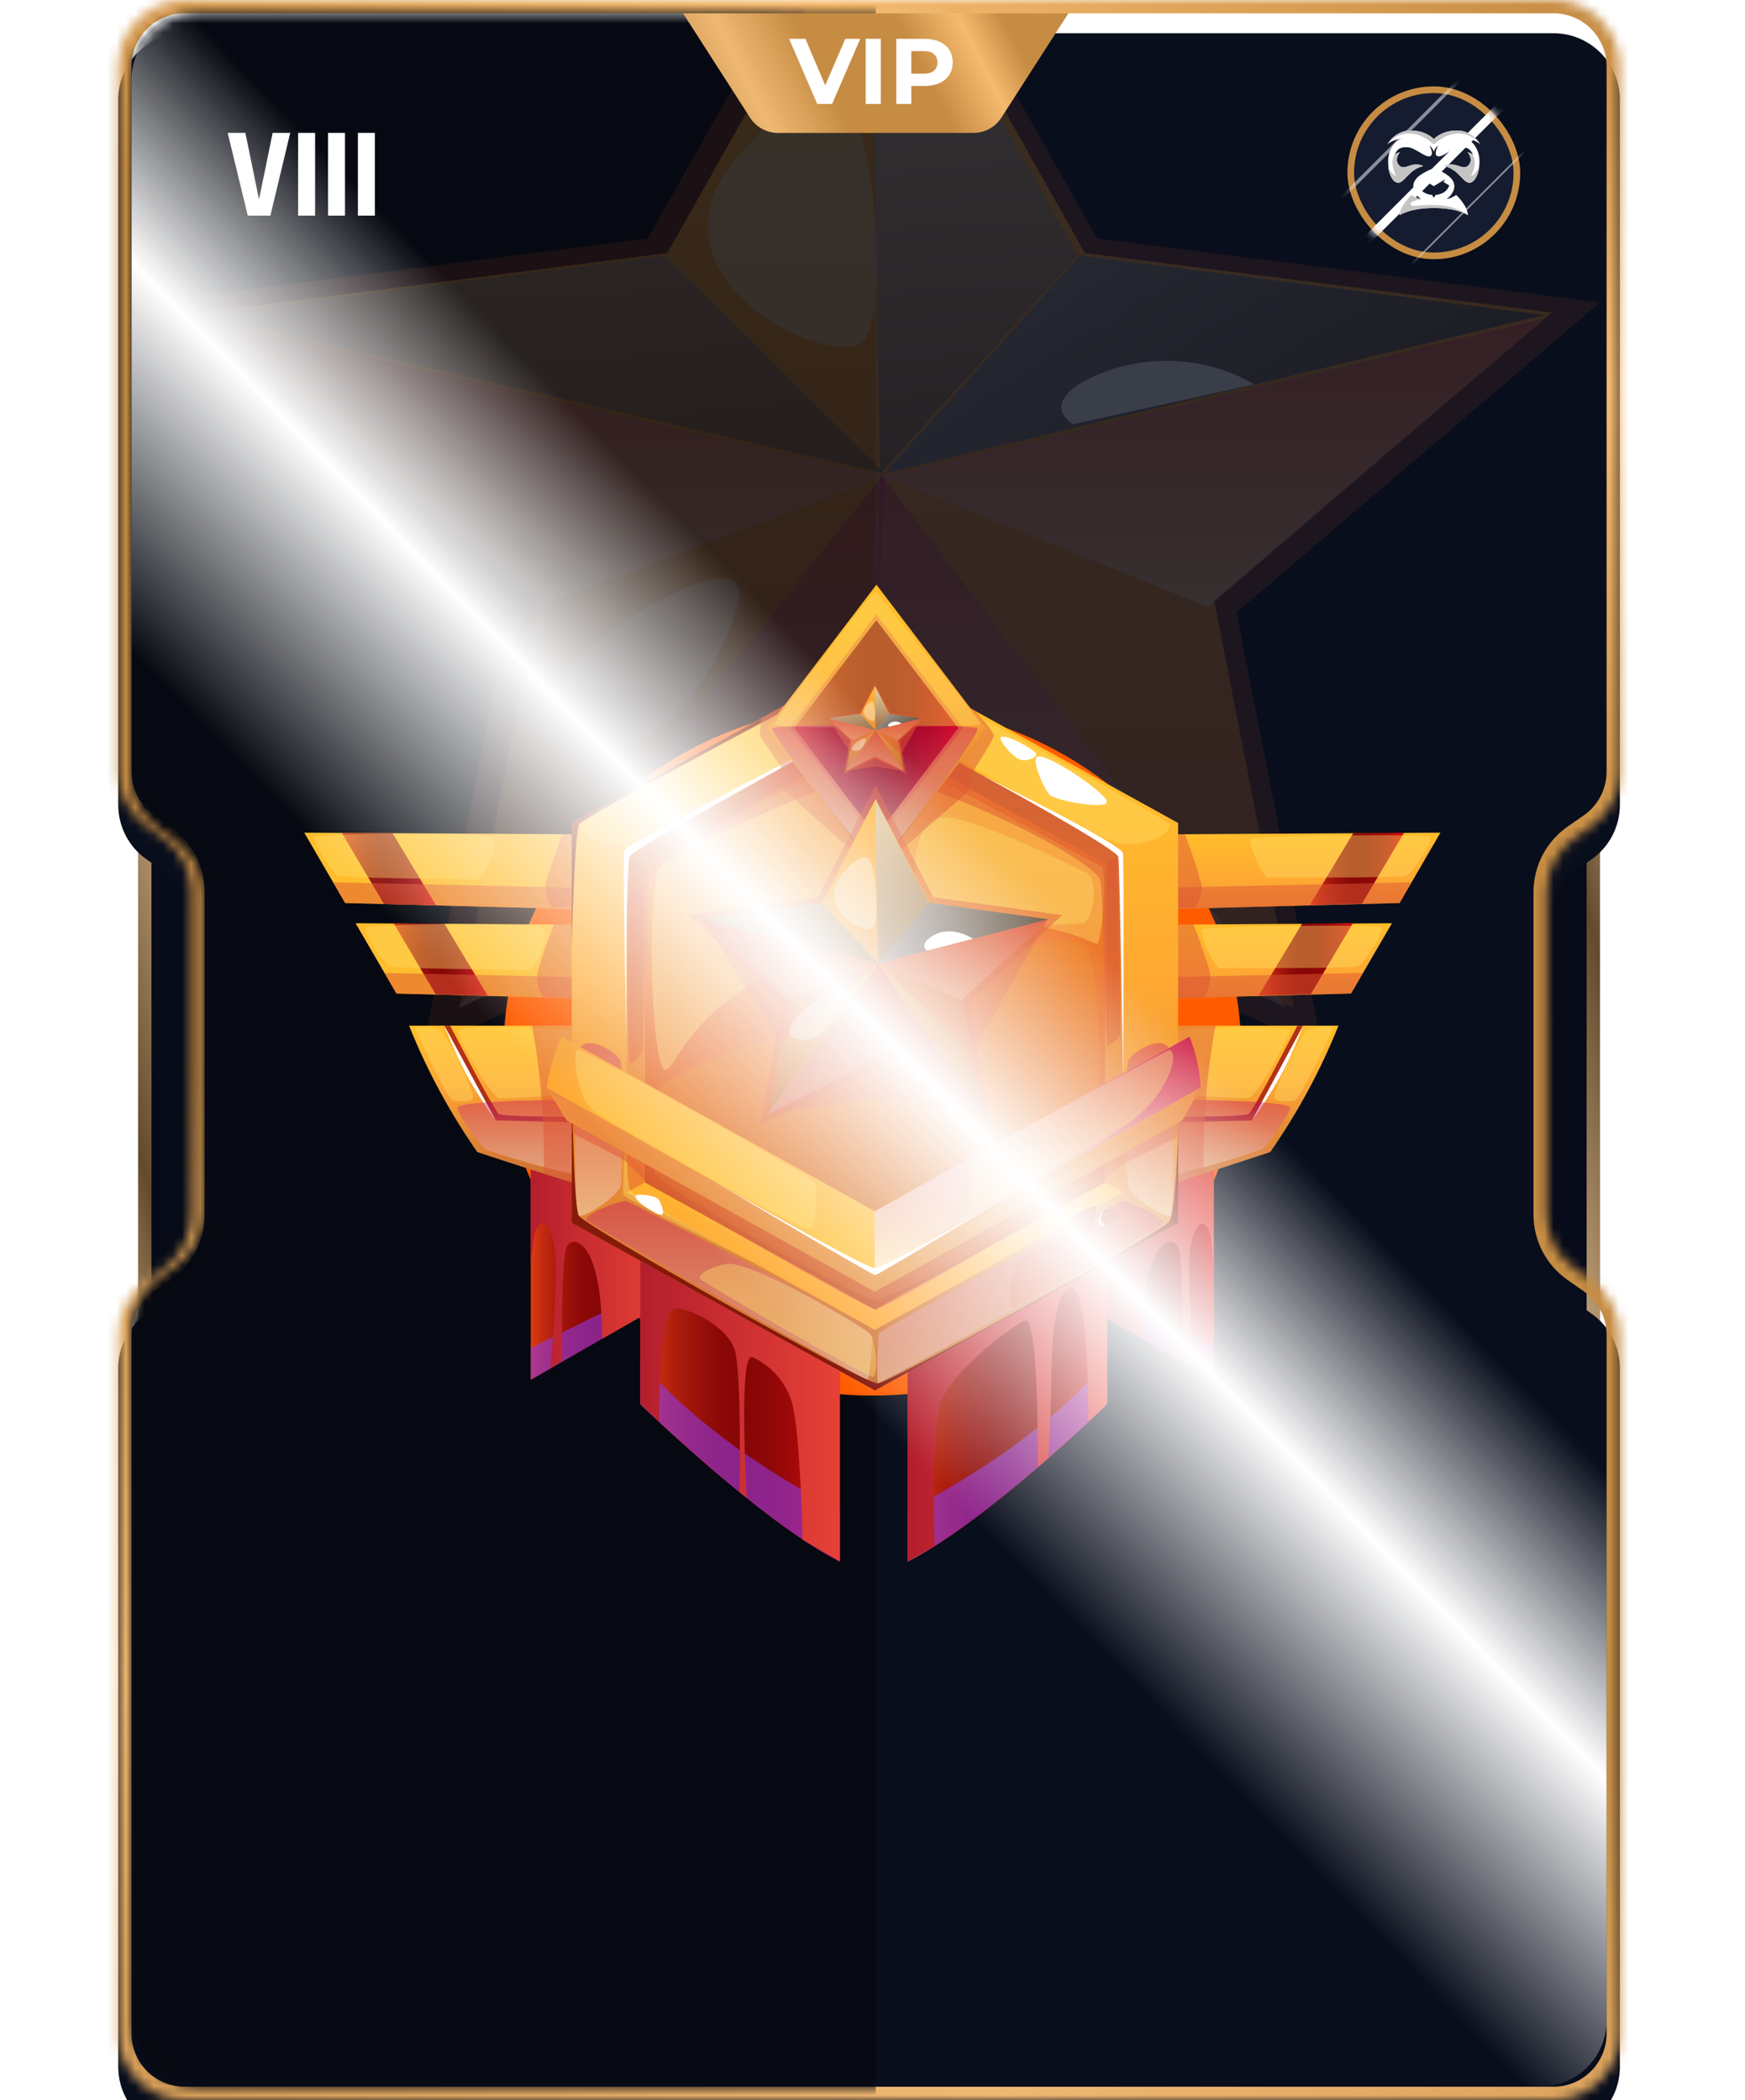 <?xml version="1.0" encoding="UTF-8"?> <svg xmlns="http://www.w3.org/2000/svg" width="187" height="225" viewBox="0 0 187 225" fill="none"><g filter="url(#filter0_b_410_298)"><path d="M18.365 220.719C16.399 220.719 14.805 219.125 14.805 217.159L14.805 8.545C14.805 6.579 16.399 4.985 18.365 4.985L41.15 4.985L41.15 220.719L18.365 220.719Z" fill="url(#paint0_linear_410_298)"></path><path d="M15.517 217.159L15.517 8.545C15.517 6.972 16.792 5.697 18.365 5.697L40.438 5.697L40.438 220.007L18.365 220.007C16.792 220.007 15.517 218.732 15.517 217.159Z" stroke="url(#paint1_linear_410_298)" stroke-width="1.424"></path></g><g filter="url(#filter1_b_410_298)"><path d="M167.893 4.986C169.859 4.986 171.453 6.58 171.453 8.546L171.453 217.16C171.453 219.126 169.859 220.72 167.893 220.72L145.108 220.72L145.108 4.986L167.893 4.986Z" fill="url(#paint2_linear_410_298)"></path><path d="M170.741 8.546L170.741 217.16C170.741 218.733 169.466 220.008 167.893 220.008L145.82 220.008L145.82 5.698L167.893 5.698C169.466 5.698 170.741 6.974 170.741 8.546Z" stroke="url(#paint3_linear_410_298)" stroke-width="1.424"></path></g><mask id="path-5-inside-1_410_298" fill="white"><path fill-rule="evenodd" clip-rule="evenodd" d="M12.672 7.12C12.672 3.188 15.86 0 19.792 0H166.471C170.403 0 173.591 3.188 173.591 7.12V82.682C173.591 85.013 172.45 87.196 170.537 88.527L168.815 89.725C166.902 91.056 165.761 93.239 165.761 95.57V113.923L165.761 130.137C165.761 132.468 166.902 134.651 168.815 135.982L170.537 137.18C172.45 138.511 173.591 140.694 173.591 143.025V217.882C173.591 221.814 170.403 225.002 166.471 225.002H19.792C15.86 225.002 12.672 221.814 12.672 217.882V143.03C12.672 140.699 13.813 138.516 15.726 137.185L17.448 135.987C19.362 134.655 20.503 132.472 20.503 130.141L20.503 111.789L20.503 95.575C20.503 93.244 19.362 91.061 17.448 89.73L15.726 88.531C13.813 87.2 12.672 85.017 12.672 82.686V7.12Z"></path></mask><g filter="url(#filter2_i_410_298)"><path fill-rule="evenodd" clip-rule="evenodd" d="M12.672 7.12C12.672 3.188 15.86 0 19.792 0H166.471C170.403 0 173.591 3.188 173.591 7.12V82.682C173.591 85.013 172.45 87.196 170.537 88.527L168.815 89.725C166.902 91.056 165.761 93.239 165.761 95.57V113.923L165.761 130.137C165.761 132.468 166.902 134.651 168.815 135.982L170.537 137.18C172.45 138.511 173.591 140.694 173.591 143.025V217.882C173.591 221.814 170.403 225.002 166.471 225.002H19.792C15.86 225.002 12.672 221.814 12.672 217.882V143.03C12.672 140.699 13.813 138.516 15.726 137.185L17.448 135.987C19.362 134.655 20.503 132.472 20.503 130.141L20.503 111.789L20.503 95.575C20.503 93.244 19.362 91.061 17.448 89.73L15.726 88.531C13.813 87.2 12.672 85.017 12.672 82.686V7.12Z" fill="#090E1C"></path></g><path d="M165.761 113.923L164.337 113.923L164.337 113.923L165.761 113.923ZM20.503 111.789L21.927 111.789L21.927 111.789L20.503 111.789ZM17.448 135.987L16.635 134.818L17.448 135.987ZM15.726 137.185L16.539 138.354L15.726 137.185ZM170.537 137.18L169.724 138.349L170.537 137.18ZM168.815 89.725L168.002 88.556L168.815 89.725ZM17.448 89.73L16.635 90.898L17.448 89.73ZM165.761 130.137L164.337 130.137L165.761 130.137ZM168.815 135.982L168.002 137.151L168.815 135.982ZM166.471 -1.424H19.792V1.424H166.471V-1.424ZM175.015 82.682V7.12H172.167V82.682H175.015ZM169.628 90.894L171.35 89.696L169.724 87.358L168.002 88.556L169.628 90.894ZM167.185 113.923V95.57H164.337V113.923H167.185ZM167.185 130.137L167.185 113.923L164.337 113.923L164.337 130.137L167.185 130.137ZM171.35 136.011L169.628 134.813L168.002 137.151L169.724 138.349L171.35 136.011ZM175.015 217.882V143.025H172.167V217.882H175.015ZM19.792 226.426H166.471V223.578H19.792V226.426ZM11.248 143.03V217.882H14.096V143.03H11.248ZM16.539 138.354L18.262 137.156L16.635 134.818L14.913 136.016L16.539 138.354ZM21.927 130.141L21.927 111.789L19.078 111.789L19.078 130.141L21.927 130.141ZM21.927 111.789L21.927 95.575L19.078 95.575L19.078 111.789L21.927 111.789ZM18.262 88.561L16.539 87.362L14.913 89.7L16.635 90.898L18.262 88.561ZM11.248 7.12V82.686H14.096V7.12H11.248ZM16.539 87.362C15.009 86.297 14.096 84.551 14.096 82.686H11.248C11.248 85.483 12.617 88.103 14.913 89.7L16.539 87.362ZM18.262 137.156C20.558 135.558 21.927 132.938 21.927 130.141L19.078 130.141C19.078 132.006 18.166 133.753 16.635 134.818L18.262 137.156ZM14.096 143.03C14.096 141.165 15.009 139.419 16.539 138.354L14.913 136.016C12.617 137.613 11.248 140.233 11.248 143.03H14.096ZM19.792 223.578C16.646 223.578 14.096 221.028 14.096 217.882H11.248C11.248 222.601 15.073 226.426 19.792 226.426V223.578ZM172.167 217.882C172.167 221.028 169.617 223.578 166.471 223.578V226.426C171.19 226.426 175.015 222.601 175.015 217.882H172.167ZM169.724 138.349C171.254 139.414 172.167 141.16 172.167 143.025H175.015C175.015 140.228 173.646 137.608 171.35 136.011L169.724 138.349ZM168.002 88.556C165.706 90.153 164.337 92.773 164.337 95.57H167.185C167.185 93.706 168.098 91.959 169.628 90.894L168.002 88.556ZM172.167 82.682C172.167 84.547 171.254 86.293 169.724 87.358L171.35 89.696C173.646 88.099 175.015 85.479 175.015 82.682H172.167ZM21.927 95.575C21.927 92.778 20.558 90.158 18.262 88.561L16.635 90.898C18.166 91.963 19.078 93.71 19.078 95.575L21.927 95.575ZM19.792 -1.424C15.073 -1.424 11.248 2.401 11.248 7.12H14.096C14.096 3.974 16.646 1.424 19.792 1.424V-1.424ZM164.337 130.137C164.337 132.934 165.706 135.554 168.002 137.151L169.628 134.813C168.098 133.748 167.185 132.002 167.185 130.137L164.337 130.137ZM166.471 1.424C169.617 1.424 172.167 3.974 172.167 7.12H175.015C175.015 2.401 171.19 -1.424 166.471 -1.424V1.424Z" fill="url(#paint4_linear_410_298)" mask="url(#path-5-inside-1_410_298)"></path><mask id="mask0_410_298" style="mask-type:alpha" maskUnits="userSpaceOnUse" x="14" y="1" width="159" height="223"><path fill-rule="evenodd" clip-rule="evenodd" d="M14.098 8.546C14.098 4.614 17.285 1.426 21.218 1.426H165.048C168.981 1.426 172.169 4.614 172.169 8.546V83.026C172.169 85.351 171.034 87.529 169.129 88.862L167.515 89.989C165.61 91.322 164.475 93.5 164.475 95.825V111.799V113.909V129.883C164.475 132.208 165.61 134.386 167.515 135.719L169.129 136.846C171.034 138.179 172.169 140.357 172.169 142.682V216.459C172.169 220.392 168.981 223.58 165.048 223.58H21.218C17.285 223.58 14.098 220.392 14.098 216.459V142.683C14.098 140.358 15.233 138.18 17.138 136.848L18.753 135.718C20.659 134.386 21.793 132.208 21.793 129.883L21.793 111.799L21.793 95.824C21.793 93.5 20.659 91.321 18.753 89.989L17.138 88.859C15.233 87.527 14.098 85.349 14.098 83.024V8.546Z" fill="#090E1C"></path></mask><g mask="url(#mask0_410_298)"><rect x="13.387" y="225.717" width="225.714" height="80.46" transform="rotate(-90 13.387 225.717)" fill="#060911"></rect><g opacity="0.2"><g style="mix-blend-mode:multiply" opacity="0.5"><path d="M93.491 90.404L45.326 112.502L54.536 65.606L15.523 32.408L69.409 25.559L93.491 -17.088L117.573 25.559L171.458 32.408L132.503 65.606L141.713 112.502L93.491 90.404Z" fill="#DE5634"></path></g><path d="M166.286 33.479L140.246 30.172L133.15 29.27L116.267 27.115L93.89 -12.566L71.513 27.115L21.551 33.479L57.72 64.342L49.193 107.982L93.89 87.39L138.644 107.982L130.117 64.342L166.286 33.479Z" fill="url(#paint5_linear_410_298)"></path><path style="mix-blend-mode:multiply" opacity="0.37" d="M21.551 34.145L94.78 51.044L57.568 65.035L21.551 34.145Z" fill="url(#paint6_linear_410_298)"></path><path style="mix-blend-mode:multiply" opacity="0.37" d="M165.43 34.145L94.785 51.044L129.482 65.035L165.43 34.145Z" fill="url(#paint7_linear_410_298)"></path><path style="mix-blend-mode:multiply" opacity="0.37" d="M93.532 87.519L94.782 50.723L49.121 107.983L93.532 87.519Z" fill="url(#paint8_linear_410_298)"></path><path style="mix-blend-mode:multiply" opacity="0.37" d="M137.861 107.983L94.324 50.723L93.062 87.519L137.861 107.983Z" fill="url(#paint9_linear_410_298)"></path><path style="mix-blend-mode:color-dodge" opacity="0.5" d="M93.062 -12.566L94.326 50.722L115.462 27.341L93.062 -12.566Z" fill="url(#paint10_linear_410_298)"></path><path style="mix-blend-mode:color-dodge" opacity="0.5" d="M165.43 33.756L94.785 50.72L115.717 27.363L165.43 33.756Z" fill="url(#paint11_linear_410_298)"></path><path style="mix-blend-mode:color-dodge" opacity="0.5" d="M165.43 33.756L94.785 50.72L115.717 27.363L165.43 33.756Z" fill="url(#paint12_linear_410_298)"></path><path style="mix-blend-mode:color-dodge" opacity="0.5" d="M71.281 27.363L94.78 50.72L21.551 33.756L71.281 27.363Z" fill="url(#paint13_linear_410_298)"></path><path d="M115.577 41.191C111.81 43.744 114.998 45.447 114.998 45.447L134.415 41.191C131.686 39.551 128.385 38.666 124.996 38.666C121.607 38.666 118.306 39.551 115.577 41.191Z" fill="white"></path><g style="mix-blend-mode:multiply" opacity="0.5"><path d="M49.121 107.981C49.121 107.981 83.057 93.952 93.891 90.094L138.719 107.981L93.891 87.639L49.121 107.981Z" fill="#DE5634"></path></g><g style="mix-blend-mode:soft-light" opacity="0.4"><path d="M76.631 20.419C71.798 31.862 90.259 39.837 92.704 36.32C95.15 32.803 93.636 13.186 90.55 10.561C87.463 7.935 78.611 15.762 76.631 20.419Z" fill="#F7FFFF"></path></g><g style="mix-blend-mode:soft-light" opacity="0.4"><path d="M62.289 80.008C71.755 81.175 77.02 71.434 79.093 64.789C82.174 53.983 45.148 78.182 62.289 80.008Z" fill="#F7FFFF"></path></g></g></g><g filter="url(#filter3_f_410_298)"><ellipse cx="93.487" cy="112.502" rx="39.518" ry="37.026" fill="#FF5C00"></ellipse></g><rect x="144.395" y="9.258" width="18.513" height="18.513" rx="9.256" fill="#151C30"></rect><rect x="144.751" y="9.614" width="17.801" height="17.801" rx="8.9" stroke="#C68C43" stroke-width="0.712"></rect><g style="mix-blend-mode:soft-light"><mask id="mask1_410_298" style="mask-type:alpha" maskUnits="userSpaceOnUse" x="144" y="9" width="19" height="19"><rect x="144.395" y="9.258" width="18.513" height="18.513" rx="9.256" fill="#101520"></rect></mask><g mask="url(#mask1_410_298)"><g filter="url(#filter4_f_410_298)"><path d="M141.82 30.385L165.146 7.059" stroke="white" stroke-width="0.37"></path></g><g filter="url(#filter5_f_410_298)"><path d="M138.508 33.694L168.462 3.74" stroke="white" stroke-width="0.926"></path></g><g filter="url(#filter6_f_410_298)"><path d="M138.508 33.694L168.462 3.74" stroke="white" stroke-width="0.926"></path></g><g opacity="0.5" filter="url(#filter7_f_410_298)"><path d="M138.121 26.846L161.447 3.52" stroke="white" stroke-width="0.37"></path></g><g opacity="0.5" filter="url(#filter8_f_410_298)"><path d="M144.395 35.191L167.721 11.865" stroke="white" stroke-width="0.185"></path></g></g></g><path d="M156.04 20.888C155.571 21.246 155.029 21.332 155.029 21.332C155.412 21.053 156.152 20.27 155.723 19.42C155.294 18.57 153.653 18.02 153.653 18.02C153.653 18.02 152.015 18.571 151.584 19.42C151.153 20.27 151.895 21.053 152.278 21.332C152.278 21.332 151.736 21.246 151.267 20.887C151.267 20.887 150.117 21.896 149.984 23.065C149.984 23.065 151.035 22.288 153.654 22.288C156.272 22.288 157.323 23.065 157.323 23.065C157.191 21.897 156.04 20.888 156.04 20.888ZM153.846 20.881L153.654 21.2L153.462 20.881C152.226 20.788 152.001 19.865 152.001 19.865L152.616 19.507L152.449 19.215L153.653 19.945L154.857 19.215L154.691 19.507L155.306 19.865C155.306 19.865 155.081 20.788 153.845 20.881H153.846Z" fill="white"></path><path d="M157.037 14.829C157.037 14.829 158.12 14.955 158.637 15.478C158.637 15.478 157.837 13.982 156.144 13.982C154.452 13.982 153.652 14.902 153.652 14.902C153.652 14.902 152.852 13.982 151.16 13.982C149.468 13.982 148.668 15.478 148.668 15.478C149.183 14.955 150.268 14.829 150.268 14.829C149.408 15.081 148.747 16.108 148.754 17.337C148.761 18.567 149.236 19.448 149.706 19.561C150.175 19.674 150.426 19.223 151.127 18.56C151.828 17.897 152.542 17.793 152.542 17.793C151.834 17.475 151.365 17.66 150.896 17.812C150.426 17.965 150.043 18.018 149.772 17.469C149.501 16.92 150.017 16.317 150.017 16.317C149.726 16.364 149.448 16.595 149.448 16.595C149.712 15.967 150.05 15.795 150.598 15.775C151.147 15.755 151.398 15.901 151.973 16.225C152.548 16.549 153.051 16.926 153.348 16.681C153.646 16.436 153.203 15.61 153.203 15.61C153.527 15.821 153.652 16.264 153.652 16.264C153.652 16.264 153.778 15.821 154.102 15.61C154.102 15.61 153.657 16.436 153.956 16.681C154.255 16.926 154.756 16.549 155.331 16.225C155.907 15.901 156.158 15.755 156.706 15.775C157.255 15.795 157.592 15.969 157.856 16.596C157.856 16.596 157.578 16.365 157.287 16.318C157.287 16.318 157.803 16.92 157.532 17.47C157.261 18.019 156.878 17.966 156.408 17.813C155.939 17.661 155.469 17.476 154.762 17.794C154.762 17.794 155.476 17.899 156.177 18.561C156.877 19.222 157.129 19.673 157.598 19.561C158.067 19.45 158.542 18.569 158.55 17.338C158.558 16.107 157.896 15.081 157.037 14.829Z" fill="white"></path><path d="M156.146 13.982C154.452 13.982 153.651 14.909 153.651 14.909C153.651 14.909 152.85 13.982 151.156 13.982C149.895 13.982 149.129 14.817 148.82 15.242C149.48 14.595 151.242 13.361 153.652 15.481C156.062 13.361 157.824 14.595 158.483 15.242C158.173 14.817 157.407 13.982 156.146 13.982Z" fill="#C4C4C4"></path><path d="M150.869 17.81C150.398 17.963 150.014 18.016 149.742 17.464C149.471 16.913 149.988 16.309 149.988 16.309C149.754 16.346 149.529 16.502 149.449 16.563C149.212 16.959 149.049 17.677 149.605 18.856C149.605 18.856 149.129 18.715 148.758 17.891C148.879 18.828 149.279 19.468 149.676 19.564C150.147 19.675 150.399 19.225 151.101 18.559C151.804 17.893 152.519 17.788 152.519 17.788C151.81 17.471 151.339 17.657 150.869 17.81Z" fill="#C4C4C4"></path><path d="M157.654 18.855C158.217 17.662 158.044 16.942 157.804 16.549C157.711 16.482 157.501 16.343 157.283 16.309C157.283 16.309 157.8 16.913 157.528 17.464C157.257 18.015 156.873 17.962 156.403 17.809C155.933 17.656 155.462 17.47 154.754 17.789C154.754 17.789 155.469 17.895 156.171 18.559C156.873 19.223 157.124 19.675 157.595 19.564C157.994 19.467 158.399 18.814 158.515 17.862C158.142 18.711 157.654 18.855 157.654 18.855Z" fill="#C4C4C4"></path><path d="M157.321 23.048C156.899 22.724 155.823 22.057 154.037 21.983C151.667 21.884 151.449 22.271 151.181 21.933C150.913 21.596 152.278 21.334 152.278 21.334C152.278 21.334 151.736 21.248 151.267 20.891C151.267 20.891 150.117 21.897 149.984 23.062C149.984 23.062 151.035 22.287 153.654 22.287C156.272 22.287 157.323 23.062 157.323 23.062C157.323 23.058 157.322 23.053 157.321 23.048Z" fill="#C4C4C4"></path><path d="M56.875 120.299V147.835L70.234 140.157L70.901 120.995L56.875 120.299Z" fill="url(#paint14_linear_410_298)"></path><g style="mix-blend-mode:multiply" opacity="0.6"><path d="M56.875 144.432L70.328 137.777L70.234 140.159L56.875 147.837V144.432Z" fill="#8E37E2"></path></g><path style="mix-blend-mode:multiply" d="M57.209 132.496C57.995 129.533 59.56 131.596 59.56 135.812C59.56 140.027 59.005 146.608 59.005 146.608L60.21 145.79C60.21 145.79 60.125 134.887 60.724 133.577C61.322 132.267 64.529 132.701 64.529 143.449L70.234 140.174L70.901 121.012L56.875 120.316V135.402L57.209 132.496Z" fill="url(#paint15_linear_410_298)"></path><path d="M130.092 120.299V147.835L116.733 140.157L116.066 120.995L130.092 120.299Z" fill="url(#paint16_linear_410_298)"></path><g style="mix-blend-mode:multiply" opacity="0.6"><path d="M130.093 144.432L116.641 137.777L116.735 140.159L130.093 147.837V144.432Z" fill="#8E37E2"></path></g><path style="mix-blend-mode:multiply" d="M129.761 132.495C128.983 129.532 127.418 131.595 127.418 135.81C127.418 140.026 127.965 146.607 127.965 146.607L126.768 145.789C126.768 145.789 126.845 134.885 126.246 133.576C125.648 132.266 122.407 132.684 122.407 143.431L116.702 140.157L116.035 120.995L130.061 120.299V135.401L129.761 132.495Z" fill="url(#paint17_linear_410_298)"></path><path d="M90.002 140.313V167.325C81.449 163.02 68.621 150.455 68.621 150.455V131.775L90.002 140.313Z" fill="url(#paint18_linear_410_298)"></path><g style="mix-blend-mode:multiply" opacity="0.6"><path d="M90.002 161.866V167.301C81.449 162.996 68.621 150.431 68.621 150.431V145.773C71.606 149.424 77.934 155.531 90.002 161.866Z" fill="#8E37E2"></path></g><path d="M97.269 140.313V167.325C105.822 163.02 118.65 150.455 118.65 150.455V131.775L97.269 140.313Z" fill="url(#paint19_linear_410_298)"></path><g style="mix-blend-mode:multiply" opacity="0.6"><path d="M97.269 161.866V167.301C105.822 162.996 118.65 150.431 118.65 150.431V145.773C115.665 149.424 109.379 155.531 97.269 161.866Z" fill="#8E37E2"></path></g><path style="mix-blend-mode:multiply" d="M70.639 152.326C70.639 152.326 70.443 139.941 72.461 140.154C74.479 140.367 77.96 142.331 78.721 144.582C79.482 146.834 79.26 159.873 79.26 159.873L80.03 160.479C80.03 160.479 79.08 144.64 80.654 145.417C81.817 145.961 82.825 146.766 83.592 147.764C84.359 148.762 84.862 149.923 85.058 151.147C85.785 154.683 86.008 164.973 86.008 164.973L90.002 167.265V140.252L68.621 131.715V150.37L70.639 152.326Z" fill="url(#paint20_linear_410_298)"></path><path style="mix-blend-mode:multiply" d="M116.632 152.326C116.632 152.326 116.794 137.813 114.776 138.026C112.758 138.238 112.672 145.589 112.672 147.848C112.672 150.107 112.347 156.222 112.347 156.222L111.21 157.212C111.21 157.212 111.372 140.702 109.798 141.48C108.225 142.257 101.323 147.365 100.588 150.901C99.852 154.437 100.135 165.635 100.135 165.635L97.269 167.272V140.26L118.65 131.723V150.377L116.632 152.326Z" fill="url(#paint21_linear_410_298)"></path><path d="M102.246 99.204L149.163 98.918L144.785 106.449L104.658 107.513L102.246 99.204Z" fill="url(#paint22_linear_410_298)"></path><path d="M144.982 98.918L139.543 98.951L134.891 106.661L140.475 106.514L144.982 98.918Z" fill="url(#paint23_linear_410_298)"></path><g style="mix-blend-mode:multiply" opacity="0.5"><path d="M104.316 105.153L146.068 104.236L144.785 106.446L104.658 107.511L104.316 105.153Z" fill="#DE5634"></path></g><g style="mix-blend-mode:soft-light" opacity="0.4"><path d="M128.85 99.579C128.499 99.948 130.124 103.877 130.791 103.754C131.458 103.631 145.013 103.869 145.621 103.468C146.228 103.066 148.494 99.768 147.998 99.375C147.502 98.982 129.183 99.227 128.85 99.579Z" fill="#FFDF66"></path></g><g style="mix-blend-mode:multiply" opacity="0.5"><path d="M127.894 99.018C127.894 99.018 129.664 103.601 129.724 104.6C129.69 105.394 129.465 106.17 129.066 106.867L104.658 107.514L102.246 99.206L127.894 99.018Z" fill="#DE5634"></path></g><path d="M85.023 99.204L38.105 98.918L42.484 106.449L82.611 107.513L85.023 99.204Z" fill="url(#paint24_linear_410_298)"></path><path d="M42.195 98.947L47.626 98.98L52.278 106.691L46.702 106.543L42.195 98.947Z" fill="url(#paint25_linear_410_298)"></path><g style="mix-blend-mode:multiply" opacity="0.5"><path d="M82.96 105.157L41.199 104.24L42.482 106.45L82.609 107.514L82.96 105.157Z" fill="#DE5634"></path></g><g style="mix-blend-mode:soft-light" opacity="0.4"><path d="M58.089 99.418C59.252 100.474 57.165 104.084 56.498 103.961C55.831 103.838 42.25 103.871 41.643 103.47C41.036 103.069 38.77 99.77 39.266 99.377C39.762 98.984 57.405 98.812 58.089 99.418Z" fill="#FFDF66"></path></g><g style="mix-blend-mode:multiply" opacity="0.5"><path d="M59.373 99.018C59.373 99.018 57.603 103.601 57.543 104.6C57.578 105.392 57.804 106.165 58.202 106.859L82.609 107.506L85.021 99.198L59.373 99.018Z" fill="#DE5634"></path></g><path d="M107.453 89.499L154.362 89.213L149.983 96.752L109.856 97.808L107.453 89.499Z" fill="url(#paint26_linear_410_298)"></path><path d="M150.463 89.225L145.023 89.257L140.371 96.968L145.956 96.821L150.463 89.225Z" fill="url(#paint27_linear_410_298)"></path><g style="mix-blend-mode:multiply" opacity="0.5"><path d="M109.516 95.456L151.267 94.531L149.985 96.749L109.858 97.805L109.516 95.456Z" fill="#DE5634"></path></g><g style="mix-blend-mode:soft-light" opacity="0.4"><path d="M134.053 89.882C133.702 90.251 135.327 94.172 135.994 94.049C136.661 93.926 150.216 94.172 150.824 93.77C151.431 93.37 153.706 90.062 153.21 89.678C152.714 89.293 134.378 89.53 134.053 89.882Z" fill="#FFDF66"></path></g><g style="mix-blend-mode:multiply" opacity="0.5"><path d="M126.969 89.381C127.698 91.204 128.31 93.068 128.799 94.963C128.761 95.757 128.536 96.532 128.141 97.231L109.856 97.804L107.453 89.496L126.969 89.381Z" fill="#DE5634"></path></g><path d="M79.523 89.499L32.605 89.213L36.984 96.752L77.111 97.808L79.523 89.499Z" fill="url(#paint28_linear_410_298)"></path><path d="M36.641 89.26L42.08 89.293L46.732 97.003L41.148 96.856L36.641 89.26Z" fill="url(#paint29_linear_410_298)"></path><g style="mix-blend-mode:multiply" opacity="0.5"><path d="M77.463 95.456L35.703 94.531L36.986 96.749L77.113 97.805L77.463 95.456Z" fill="#DE5634"></path></g><g style="mix-blend-mode:soft-light" opacity="0.4"><path d="M52.589 89.709C53.752 90.773 51.665 94.375 50.998 94.252C50.331 94.129 36.75 94.17 36.143 93.761C35.536 93.352 33.27 90.061 33.766 89.668C34.262 89.275 51.913 89.103 52.589 89.709Z" fill="#FFDF66"></path></g><g style="mix-blend-mode:multiply" opacity="0.5"><path d="M60.272 89.381C60.272 89.381 58.501 93.965 58.441 94.963C58.485 95.758 58.716 96.534 59.117 97.231L77.128 97.804L79.54 89.496L60.272 89.381Z" fill="#DE5634"></path></g><path style="mix-blend-mode:multiply" opacity="0.37" d="M82.005 80.229C80.243 81.613 62.677 90.805 62.438 91.403C62.13 92.164 64.465 95.749 65.568 95.446C66.671 95.143 87.581 83.806 87.624 83.274C87.667 82.742 87.718 79.787 87.214 79.599C86.709 79.411 82.672 79.697 82.005 80.229Z" fill="url(#paint30_linear_410_298)"></path><g style="mix-blend-mode:soft-light" opacity="0.4"><path d="M79.642 79.298C78.487 79.372 64.154 88.179 64.154 88.433C64.154 88.687 61.588 90.177 62.238 90.136C62.888 90.095 80.976 80.313 81.002 79.977C81.028 79.642 80.292 79.257 79.642 79.298Z" fill="#FFDF66"></path></g><g style="mix-blend-mode:soft-light" opacity="0.4"><path d="M61.684 91.404C61.684 91.404 71.228 86.795 76.103 83.849C80.977 80.902 82.004 80.231 82.004 80.231L61.684 91.404Z" fill="#FFDF66"></path></g><path style="mix-blend-mode:multiply" opacity="0.37" d="M105.3 80.229C107.01 81.613 124.619 90.805 124.859 91.403C125.166 92.164 122.832 95.749 121.728 95.446C120.625 95.143 99.689 83.806 99.647 83.274C99.604 82.742 99.553 79.787 100.057 79.599C100.562 79.411 104.598 79.697 105.3 80.229Z" fill="url(#paint31_linear_410_298)"></path><g style="mix-blend-mode:soft-light" opacity="0.4"><path d="M107.595 79.298C108.749 79.372 123.083 88.179 123.083 88.433C123.083 88.687 125.648 90.177 124.998 90.136C124.349 90.095 106.261 80.313 106.235 79.977C106.209 79.642 107.013 79.257 107.595 79.298Z" fill="#FFDF66"></path></g><g style="mix-blend-mode:soft-light" opacity="0.4"><path d="M125.591 91.404C125.591 91.404 116.047 86.795 111.164 83.849C106.28 80.902 105.297 80.231 105.297 80.231L125.591 91.404Z" fill="#FFDF66"></path></g><path d="M62.847 127.037C62.77 127.307 51.148 123.436 51.148 123.436C48.194 119.193 45.741 114.65 43.836 109.889H63.686L62.847 127.037Z" fill="url(#paint32_linear_410_298)"></path><path d="M47.621 109.889C47.621 109.889 52.273 119.048 53.129 120.039L63.169 120.301V119.646C63.169 119.646 53.975 119.719 53.454 119.343C52.932 118.966 48.237 109.889 48.237 109.889H47.621Z" fill="#B33114"></path><path d="M47.621 109.889L53.129 120.039C51.938 118.415 50.858 116.72 49.896 114.964C48.647 112.59 47.621 109.889 47.621 109.889Z" fill="white"></path><g style="mix-blend-mode:soft-light" opacity="0.4"><path d="M49.041 110.508C49.811 112.702 52.864 117.671 53.497 117.671C54.13 117.671 61.493 117.548 62.169 116.533C62.845 115.518 63.435 110.607 62.845 110.508C62.255 110.41 48.699 109.534 49.041 110.508Z" fill="#FFDF66"></path></g><g style="mix-blend-mode:soft-light" opacity="0.4"><path d="M44.492 110.271C45.433 112.415 48.067 117.875 48.554 117.94C49.042 118.006 50.684 118.202 50.709 117.547C50.709 116.5 47.673 110.41 46.989 110.271C46.305 110.131 44.252 109.738 44.492 110.271Z" fill="#FFDF66"></path></g><path style="mix-blend-mode:multiply" opacity="0.37" d="M49.033 118.651C48.948 119.33 51.599 122.826 52.026 123.104C52.454 123.382 61.383 126.141 61.973 125.748C62.563 125.355 62.828 118.152 62.375 117.939C61.921 117.726 49.136 117.906 49.033 118.651Z" fill="url(#paint33_linear_410_298)"></path><g style="mix-blend-mode:multiply" opacity="0.5"><path d="M57.016 109.885C57.972 115.121 58.39 120.434 58.264 125.748L62.84 127.033L63.695 109.844L57.016 109.885Z" fill="#DE5634"></path></g><path d="M124.424 127.037C124.501 127.307 136.123 123.436 136.123 123.436C139.078 119.193 141.53 114.65 143.436 109.889H123.586L124.424 127.037Z" fill="url(#paint34_linear_410_298)"></path><path d="M139.64 109.889C139.64 109.889 135.005 119.048 134.158 120.039L124.109 120.301V119.646C124.109 119.646 133.294 119.719 133.816 119.343C134.338 118.966 139.033 109.889 139.033 109.889H139.64Z" fill="#B33114"></path><path d="M139.646 109.889L134.164 120.039C135.355 118.415 136.434 116.72 137.397 114.964C138.654 112.59 139.646 109.889 139.646 109.889Z" fill="white"></path><g style="mix-blend-mode:soft-light" opacity="0.4"><path d="M138.225 110.508C137.456 112.702 134.411 117.671 133.77 117.671C133.128 117.671 125.773 117.548 125.098 116.533C124.422 115.518 123.832 110.607 124.422 110.508C125.012 110.41 138.567 109.534 138.225 110.508Z" fill="#FFDF66"></path></g><g style="mix-blend-mode:soft-light" opacity="0.4"><path d="M142.785 110.271C141.835 112.415 139.21 117.875 138.714 117.94C138.218 118.006 136.584 118.202 136.559 117.547C136.559 116.5 139.595 110.41 140.287 110.271C140.98 110.131 143.015 109.738 142.785 110.271Z" fill="#FFDF66"></path></g><path style="mix-blend-mode:multiply" opacity="0.37" d="M138.234 118.651C138.319 119.33 135.668 122.826 135.241 123.104C134.813 123.382 125.885 126.141 125.303 125.748C124.721 125.355 124.448 118.152 124.893 117.939C125.337 117.726 138.131 117.906 138.234 118.651Z" fill="url(#paint35_linear_410_298)"></path><g style="mix-blend-mode:multiply" opacity="0.5"><path d="M130.258 109.885C129.299 115.121 128.878 120.434 129.001 125.748L124.426 127.033L123.57 109.844L130.258 109.885Z" fill="#DE5634"></path></g><path d="M93.759 70.227L61.27 88.177V131.02L93.759 148.971L126.249 131.02V88.177L93.759 70.227Z" fill="url(#paint36_linear_410_298)"></path><path d="M67.148 127.772V91.428L93.763 76.719L120.377 91.428V127.772L93.763 142.481L67.148 127.772Z" fill="url(#paint37_linear_410_298)"></path><path d="M69.106 126.692V92.509L93.761 78.889L118.417 92.509V126.692L93.761 140.313L69.106 126.692Z" fill="url(#paint38_linear_410_298)"></path><g style="mix-blend-mode:soft-light" opacity="0.4"><path d="M62.083 88.296C61.681 89.45 65.102 90.866 67.565 90.359C70.028 89.851 92.862 77.016 93.418 75.862C93.586 74.261 93.586 72.649 93.418 71.049C92.615 71.049 62.28 87.739 62.083 88.296Z" fill="#FFDF66"></path></g><g style="mix-blend-mode:soft-light" opacity="0.4"><path d="M125.284 88.296C125.686 89.45 122.231 90.866 119.802 90.359C117.373 89.851 94.719 76.893 93.949 75.862C93.547 75.33 93.419 71.049 93.949 71.049C94.753 71.049 125.087 87.739 125.284 88.296Z" fill="#FFDF66"></path></g><path style="mix-blend-mode:multiply" opacity="0.37" d="M62.05 112.665C61.827 113.942 61.297 130.157 62.05 130.28C62.802 130.403 66.326 128.094 66.522 127.006C66.719 125.917 66.779 114.826 66.522 113.761C66.266 112.697 62.409 110.528 62.05 112.665Z" fill="url(#paint39_linear_410_298)"></path><path style="mix-blend-mode:multiply" opacity="0.37" d="M125.347 112.665C125.569 113.942 126.099 130.157 125.347 130.28C124.594 130.403 121.071 128.094 120.874 127.006C120.677 125.917 120.617 114.826 120.874 113.761C121.13 112.697 124.97 110.528 125.347 112.665Z" fill="url(#paint40_linear_410_298)"></path><path style="mix-blend-mode:multiply" opacity="0.37" d="M62.863 130.719C63.256 131.275 92.522 147.835 92.958 147.835C93.18 147.835 93.48 143.742 93.48 143.259C93.48 141.982 67.601 128.828 67.148 128.705C66.481 128.525 62.47 130.162 62.863 130.719Z" fill="url(#paint41_linear_410_298)"></path><path style="mix-blend-mode:multiply" opacity="0.37" d="M124.714 131.154C124.32 131.711 94.507 148.213 94.071 148.213C93.959 146.434 93.996 144.649 94.182 142.876C95.132 141.975 119.839 128.805 120.258 128.682C120.908 128.527 125.107 130.598 124.714 131.154Z" fill="url(#paint42_linear_410_298)"></path><g style="mix-blend-mode:multiply" opacity="0.37"><path d="M70.236 125.781C68.526 116.31 69.466 115.713 81.739 111.71C94.011 107.707 114.776 97.394 116.597 101.888C118.419 106.381 117.795 125.421 117.384 126.444C116.974 127.467 95.533 139.271 93.763 139.295C91.993 139.32 70.433 126.845 70.236 125.781Z" fill="#ED8A1D"></path></g><g style="mix-blend-mode:soft-light" opacity="0.4"><path d="M117.889 92.748C117.453 92.65 95.174 80.323 93.943 80.413C92.711 80.503 77.223 87.452 70.852 92.691C69.141 94.099 69.774 115.005 71.339 114.62C72.904 114.235 74.059 105.796 91.3 101.048C108.276 96.366 115.665 100.418 117.504 101.138C118.026 101.343 118.872 92.945 117.889 92.748Z" fill="#FFDF66"></path></g><g style="mix-blend-mode:multiply" opacity="0.5"><path d="M67.148 127.775V91.431L93.763 76.697L120.377 91.431V127.775L118.419 126.694C118.419 126.694 118.539 95.098 117.829 94.108C115.263 90.572 95.593 81.977 92.377 82.935C89.162 83.892 71.561 91.046 69.603 94.051C68.944 95.057 69.107 126.694 69.107 126.694L67.148 127.775Z" fill="#DE5634"></path></g><g style="mix-blend-mode:soft-light" opacity="0.4"><path d="M98.738 96.388C105.365 99.286 115.354 99.335 116.27 98.778C117.185 98.222 117.792 94.153 116.355 93.474C114.918 92.795 103.527 86.983 100.534 87.605C97.54 88.227 97.6 95.881 98.738 96.388Z" fill="#FFDF66"></path></g><path opacity="0.8" d="M61.274 101.233C61.274 101.135 61.556 89.151 62.087 88.292C62.617 87.433 93.063 71.274 93.952 71.045C94.841 70.816 106.242 77.119 106.242 77.119L93.764 70.227L61.266 88.177L61.274 101.233Z" fill="#700000"></path><path d="M105.395 83.123C105.395 83.123 119.668 90.924 119.839 91.8C120.01 92.676 120.352 116.16 120.352 116.16C120.352 116.16 120.489 92.422 120.352 91.431C120.215 90.441 105.395 83.123 105.395 83.123Z" fill="white"></path><path d="M67.146 111.344C67.146 111.344 66.667 91.698 66.915 91.06C67.163 90.421 93.76 76.719 93.76 76.719C93.76 76.719 68.104 90.781 67.539 91.674C66.975 92.566 67.146 111.344 67.146 111.344Z" fill="white"></path><path opacity="0.8" d="M61.27 131.022L93.768 148.973L126.266 131.022V121.265C126.266 121.265 125.992 129.778 125.334 130.842C124.675 131.906 95.547 148.105 94.067 148.212C92.588 148.318 62.826 131.415 62.048 130.277C61.27 129.14 61.27 109.191 61.27 109.191V131.022Z" fill="#700000"></path><g style="mix-blend-mode:soft-light" opacity="0.4"><path d="M67.147 118.471C67.147 118.471 67.053 126.853 67.541 127.548C68.028 128.244 80.651 135.235 80.651 135.235C80.651 135.235 66.976 128.465 66.814 128.023C66.651 127.581 67.147 118.471 67.147 118.471Z" fill="#FFDF66"></path></g><g style="mix-blend-mode:soft-light" opacity="0.4"><path d="M78.139 135.4C77.181 135.4 74.496 136.44 75.078 137.038C75.659 137.635 91.652 146.86 93.482 147.515C94.072 147.728 94.021 144.085 93.217 142.907C92.875 142.407 81.115 135.392 78.139 135.4Z" fill="#FFDF66"></path></g><path d="M107.314 78.952C106.792 79.083 108.545 81.203 109.384 81.408C110.222 81.612 111.359 81.031 110.966 80.638C110.572 80.245 108.126 78.739 107.314 78.952Z" fill="white"></path><path d="M111.211 81.049C110.415 81.254 111.886 84.602 112.519 85.191C113.152 85.781 118.737 86.828 118.608 85.871C118.48 84.913 112.331 80.763 111.211 81.049Z" fill="white"></path><g style="mix-blend-mode:multiply" opacity="0.5"><path d="M108.72 135.507C108.019 138.429 108.13 140.157 108.524 140.173C108.917 140.189 123.122 131.987 123.516 131.644C123.909 131.3 121.232 128.934 120.095 129.098C118.957 129.262 109.011 134.394 108.72 135.507Z" fill="#DE5634"></path></g><g style="mix-blend-mode:multiply" opacity="0.5"><path d="M68.877 92.265C68.535 91.283 67.483 91.283 67.38 92.388C67.277 93.493 67.124 113.85 67.543 113.875C67.962 113.899 68.842 112.909 68.877 112.442C68.911 111.976 69.039 92.732 68.877 92.265Z" fill="#DE5634"></path></g><g style="mix-blend-mode:multiply" opacity="0.5"><path d="M118.65 92.386C118.598 92.779 118.393 112.032 118.65 112.032C118.906 112.032 120.087 111.131 120.087 110.657C120.087 110.182 119.796 92.018 119.667 91.92C119.539 91.822 118.701 92.075 118.65 92.386Z" fill="#DE5634"></path></g><g style="mix-blend-mode:multiply" opacity="0.5"><path d="M93.762 78.57C93.762 78.947 82.311 85.201 82.046 85.201C81.781 85.201 81.875 83.514 82.243 83.285C82.61 83.056 93.677 76.671 93.762 76.884C93.805 77.445 93.805 78.009 93.762 78.57Z" fill="#DE5634"></path></g><path d="M117.392 129.229C116.665 129.229 114.193 130.579 114.381 131.25C114.569 131.922 116.092 132.65 116.477 132.257C116.861 131.864 117.871 129.245 117.392 129.229Z" fill="#B33114"></path><path d="M118.331 129.706C118.083 129.927 117.536 130.713 118.058 131.097C118.579 131.482 120.11 130.467 119.888 130.172C119.665 129.878 118.656 129.419 118.331 129.706Z" fill="#B33114"></path><g style="mix-blend-mode:multiply" opacity="0.5"><path d="M114.708 130.599C114.101 131.417 116.598 131.909 116.923 131.246C117.248 130.583 117.778 129.183 117.359 129.248C116.396 129.539 115.498 129.997 114.708 130.599Z" fill="#DE5634"></path></g><path d="M114.388 131.057C114.556 131.515 114.89 131.901 115.328 132.145C115.918 132.473 116.414 132.399 116.56 132.145C116.416 132.309 116.218 132.421 115.999 132.462C115.78 132.504 115.552 132.473 115.354 132.375C114.165 131.859 114.388 131.057 114.388 131.057Z" fill="#DAE1EF"></path><g style="mix-blend-mode:multiply" opacity="0.5"><path d="M118.617 129.717C118.052 130.306 118.488 131.141 118.805 131.092C119.121 131.043 120.062 130.453 119.891 130.167C119.72 129.88 118.736 129.594 118.617 129.717Z" fill="#DE5634"></path></g><path d="M118.33 129.705C118.33 129.705 117.817 130.384 118.022 130.777C118.227 131.17 118.527 131.17 118.527 131.17C118.527 131.17 117.851 131.547 117.731 131.105C117.517 130.352 118.33 129.705 118.33 129.705Z" fill="#DAE1EF"></path><path d="M90.416 78.358C88.706 77.916 87.252 79.004 86.483 79.839C85.713 80.674 86.14 81.165 87.107 81.002C88.073 80.838 91.152 78.546 90.416 78.358Z" fill="#B33114"></path><g style="mix-blend-mode:multiply" opacity="0.5"><path d="M90.417 78.355C89.865 78.249 89.294 78.264 88.748 78.397C88.202 78.53 87.694 78.779 87.261 79.124C86.791 79.517 87.715 80.655 88.356 80.409C88.998 80.164 90.956 78.535 90.417 78.355Z" fill="#DE5634"></path></g><g style="mix-blend-mode:soft-light" opacity="0.4"><path d="M86.931 79.404C86.931 79.404 84.947 80.665 85.17 81.254C85.392 81.844 87.735 80.755 87.735 80.755C87.735 80.755 86.512 81.131 86.23 80.616C85.948 80.1 86.931 79.404 86.931 79.404Z" fill="#FFDF66"></path></g><path d="M68.281 128.026C67.358 128.247 70.112 130.056 70.77 130.154C71.428 130.253 70.77 128.656 70.462 128.378C69.78 128.08 69.028 127.958 68.281 128.026Z" fill="white"></path><path d="M93.735 129.777L60.193 111.049C59.405 112.8 58.867 114.645 58.594 116.533L60.826 120.069L93.777 138.388L126.678 120.069L128.662 116.533C128.601 114.652 128.196 112.796 127.464 111.049L93.735 129.777Z" fill="url(#paint43_linear_410_298)"></path><path d="M60.783 120.067L58.594 116.531L93.735 136.234L128.67 116.531L126.686 120.067L93.735 138.387L60.783 120.067Z" fill="url(#paint44_linear_410_298)"></path><g style="mix-blend-mode:multiply" opacity="0.5"><path d="M58.594 116.531L60.826 120.067L61.322 120.362V121.418C61.322 121.418 63.203 122.335 66.898 124.291C67.018 124.357 69.216 126.575 69.216 126.575C69.216 126.575 92.956 140.31 93.812 140.31C94.915 140.31 118.468 126.272 118.468 126.272C118.468 126.272 120.306 124.799 120.486 124.692L126.301 121.778V120.313L126.738 120.067L128.722 116.531L93.735 136.234L58.594 116.531Z" fill="#DE5634"></path></g><path style="mix-blend-mode:multiply" opacity="0.69" d="M93.738 129.777V136.244L128.674 116.541C128.582 114.664 128.178 112.812 127.477 111.057L93.738 129.777Z" fill="url(#paint45_linear_410_298)"></path><g style="mix-blend-mode:soft-light" opacity="0.4"><path d="M61.924 112.465C61.283 112.465 61.804 117.908 63.754 119.152C66.816 121.142 85.519 131.668 86.743 131.684C87.598 131.684 87.546 127.076 87.29 126.716C86.811 126.036 62.882 112.465 61.924 112.465Z" fill="#FFDF66"></path></g><g style="mix-blend-mode:soft-light" opacity="0.4"><path d="M104.112 124.186C103.71 124.588 103.762 129.663 104.454 129.515C110.092 126.896 115.523 123.886 120.703 120.511C125.672 117.008 126.374 112.399 125.253 112.506C125.228 112.473 104.942 123.36 104.112 124.186Z" fill="#FFDF66"></path></g><path d="M76.648 126.648C76.648 126.648 92.709 135.874 93.753 135.874C94.796 135.874 107.599 128.425 107.599 128.425C107.599 128.425 94.146 136.61 93.778 136.61C93.411 136.61 76.648 126.648 76.648 126.648Z" fill="white"></path><g style="mix-blend-mode:multiply" opacity="0.5"><path d="M81.644 76.922C81.521 77.527 81.45 78.14 81.43 78.756C81.507 79.042 83.756 82.251 83.756 82.251V84.412L93.847 93.457L103.828 84.756L104.273 82.636C104.273 82.636 106.505 79.255 106.505 78.797C106.505 78.338 104.444 76.112 104.444 76.112L93.762 70.227L81.644 76.922Z" fill="#DE5634"></path></g><path d="M105.609 78.004L105.558 77.93L93.969 62.705L93.91 62.656L93.85 62.738L82.27 77.93L82.219 78.004L82.27 78.07L93.85 93.295V93.458L93.91 93.376L93.978 93.458V93.295L105.558 78.07L105.609 78.004Z" fill="url(#paint46_linear_410_298)"></path><g style="mix-blend-mode:multiply" opacity="0.5"><path d="M84.637 78.005L93.907 65.809L103.186 78.005L93.907 90.193L84.637 78.005Z" fill="#DE5634"></path></g><path d="M85.125 78.007L93.908 66.449L102.7 78.007L93.908 89.557L85.125 78.007Z" fill="url(#paint47_linear_410_298)"></path><g style="mix-blend-mode:soft-light" opacity="0.4"><path d="M93.77 63.473C92.726 64.398 82.84 77.241 83.062 77.593C83.285 77.945 87.125 77.953 94.539 77.871C101.954 77.789 105.016 77.798 105.084 77.593C105.153 77.388 93.958 63.268 93.77 63.473Z" fill="#FFDF66"></path></g><path style="mix-blend-mode:multiply" opacity="0.37" d="M82.724 78.046C82.587 78.594 93.397 92.698 94.081 92.477C94.765 92.256 105.43 78.373 104.712 78.005C103.993 77.636 82.852 77.53 82.724 78.046Z" fill="url(#paint48_linear_410_298)"></path><g style="mix-blend-mode:multiply" opacity="0.5"><path d="M93.831 114.335L81.473 120.548L83.833 107.377L73.836 98.054L87.656 96.13L93.831 84.147L100.014 96.13L113.826 98.054L103.828 107.377L106.189 120.548L93.831 114.335Z" fill="#DE5634"></path></g><path d="M112.381 98.502L105.718 97.577L103.897 97.315L99.57 96.718L93.831 85.602L88.101 96.718L75.281 98.502L84.56 107.154L82.371 119.375L93.831 113.604L105.299 119.375L103.11 107.154L112.381 98.502Z" fill="url(#paint49_linear_410_298)"></path><path style="mix-blend-mode:multiply" opacity="0.37" d="M75.219 98.498L94.102 103.221L84.489 107.15L75.219 98.498Z" fill="url(#paint50_linear_410_298)"></path><path style="mix-blend-mode:multiply" opacity="0.37" d="M112.318 98.498L94.102 103.221L103.039 107.15L112.318 98.498Z" fill="url(#paint51_linear_410_298)"></path><path style="mix-blend-mode:multiply" opacity="0.37" d="M93.769 113.606L94.103 103.227L82.301 119.377L93.769 113.606Z" fill="url(#paint52_linear_410_298)"></path><path style="mix-blend-mode:multiply" opacity="0.37" d="M105.229 119.377L94.103 103.227L93.769 113.606L105.229 119.377Z" fill="url(#paint53_linear_410_298)"></path><path style="mix-blend-mode:color-dodge" opacity="0.5" d="M93.769 85.602L94.103 103.225L99.499 96.718L93.769 85.602Z" fill="url(#paint54_linear_410_298)"></path><path style="mix-blend-mode:color-dodge" opacity="0.5" d="M112.318 98.497L94.102 103.22L99.498 96.713L112.318 98.497Z" fill="url(#paint55_linear_410_298)"></path><path style="mix-blend-mode:color-dodge" opacity="0.5" d="M112.318 98.497L94.102 103.22L99.498 96.713L112.318 98.497Z" fill="url(#paint56_linear_410_298)"></path><path style="mix-blend-mode:color-dodge" opacity="0.5" d="M88.03 96.713L94.102 103.22L75.219 98.497L88.03 96.713Z" fill="url(#paint57_linear_410_298)"></path><path d="M99.504 100.58C98.554 101.399 99.367 101.857 99.367 101.857L104.276 100.588C104.276 100.588 101.701 98.804 99.504 100.58Z" fill="white"></path><g style="mix-blend-mode:multiply" opacity="0.5"><path d="M82.371 119.374C82.371 119.374 91.069 115.453 93.831 114.357L105.3 119.374L93.831 113.604L82.371 119.374Z" fill="#DE5634"></path></g><g style="mix-blend-mode:multiply" opacity="0.5"><path d="M75.219 98.498L94.102 103.221L83.728 111.759L75.219 98.498Z" fill="#DE5634"></path></g><g style="mix-blend-mode:multiply" opacity="0.5"><path d="M112.318 98.498L94.102 103.221L104.133 112.896L112.318 98.498Z" fill="#DE5634"></path></g><g style="mix-blend-mode:multiply" opacity="0.5"><path d="M82.371 119.377L94.105 103.227L105.3 119.377L93.831 117.641L82.371 119.377Z" fill="#DE5634"></path></g><g style="mix-blend-mode:soft-light" opacity="0.4"><path d="M89.561 94.793C88.347 98.067 92.982 100.294 93.615 99.295C94.248 98.296 93.846 92.747 93.059 91.993C92.272 91.24 90.066 93.467 89.561 94.793Z" fill="#F7FFFF"></path></g><g style="mix-blend-mode:soft-light" opacity="0.4"><path d="M85.766 111.379C88.238 111.699 89.615 109.006 90.137 107.156C90.975 104.176 81.277 110.798 85.766 111.379Z" fill="#F7FFFF"></path></g><g style="mix-blend-mode:multiply" opacity="0.5"><path d="M93.766 81.252L90.413 82.939L91.055 79.361L88.344 76.832L92.09 76.316L93.766 73.059L95.442 76.316L99.188 76.832L96.477 79.361L97.118 82.939L93.766 81.252Z" fill="#DE5634"></path></g><path d="M98.764 76.961L96.968 76.716L96.472 76.642L95.309 76.478L93.761 73.482L92.213 76.478L88.758 76.961L91.255 79.294L90.665 82.593L93.761 81.038L96.857 82.593L96.258 79.294L98.764 76.961Z" fill="url(#paint58_linear_410_298)"></path><path style="mix-blend-mode:multiply" opacity="0.37" d="M88.742 76.965L93.831 78.242L91.239 79.298L88.742 76.965Z" fill="url(#paint59_linear_410_298)"></path><path style="mix-blend-mode:multiply" opacity="0.37" d="M98.746 76.965L93.828 78.242L96.24 79.298L98.746 76.965Z" fill="url(#paint60_linear_410_298)"></path><path style="mix-blend-mode:multiply" opacity="0.37" d="M93.748 81.038L93.834 78.238L90.652 82.593L93.748 81.038Z" fill="url(#paint61_linear_410_298)"></path><path style="mix-blend-mode:multiply" opacity="0.37" d="M96.833 82.593L93.832 78.238L93.746 81.038L96.833 82.593Z" fill="url(#paint62_linear_410_298)"></path><path style="mix-blend-mode:color-dodge" opacity="0.5" d="M93.746 73.482L93.832 78.238L95.294 76.478L93.746 73.482Z" fill="url(#paint63_linear_410_298)"></path><path style="mix-blend-mode:color-dodge" opacity="0.5" d="M98.746 76.963L93.828 78.24L95.291 76.481L98.746 76.963Z" fill="url(#paint64_linear_410_298)"></path><path style="mix-blend-mode:color-dodge" opacity="0.5" d="M98.746 76.963L93.828 78.24L95.291 76.481L98.746 76.963Z" fill="url(#paint65_linear_410_298)"></path><path style="mix-blend-mode:color-dodge" opacity="0.5" d="M92.197 76.481L93.831 78.24L88.742 76.963L92.197 76.481Z" fill="url(#paint66_linear_410_298)"></path><path d="M95.29 77.531C95.033 77.735 95.29 77.874 95.29 77.874L96.615 77.531C96.426 77.389 96.193 77.312 95.953 77.312C95.712 77.312 95.479 77.389 95.29 77.531Z" fill="white"></path><g style="mix-blend-mode:multiply" opacity="0.5"><path d="M90.668 82.596C90.668 82.596 93.02 81.54 93.764 81.246L96.851 82.596L93.764 81.041L90.668 82.596Z" fill="#DE5634"></path></g><g style="mix-blend-mode:multiply" opacity="0.5"><path d="M88.742 76.965L93.831 78.242L91.043 80.542L88.742 76.965Z" fill="#DE5634"></path></g><g style="mix-blend-mode:multiply" opacity="0.5"><path d="M98.746 76.965L93.828 78.242L96.539 80.853L98.746 76.965Z" fill="#DE5634"></path></g><g style="mix-blend-mode:multiply" opacity="0.5"><path d="M90.668 82.593L93.832 78.238L96.86 82.593L93.764 82.126L90.668 82.593Z" fill="#DE5634"></path></g><g style="mix-blend-mode:soft-light" opacity="0.4"><path d="M92.608 75.966C92.283 76.842 93.532 77.448 93.703 77.178C93.845 76.522 93.795 75.843 93.558 75.213C93.327 75.008 92.745 75.614 92.608 75.966Z" fill="#F7FFFF"></path></g><g style="mix-blend-mode:soft-light" opacity="0.4"><path d="M91.616 80.436C92.275 80.526 92.651 79.797 92.788 79.298C92.993 78.496 90.376 80.28 91.616 80.436Z" fill="#F7FFFF"></path></g><path d="M73.195 1.426L80.377 12.606C81.032 13.626 82.161 14.242 83.373 14.242H104.316C105.528 14.242 106.656 13.626 107.311 12.606L114.493 1.426H73.195Z" fill="url(#paint67_linear_410_298)"></path><path d="M90.585 4.157H92.19L89.17 11.135H87.575L84.564 4.157H86.309L88.432 9.141L90.585 4.157ZM92.773 11.135V4.157H94.388V11.135H92.773ZM99.064 4.157C100.928 4.157 102.095 5.124 102.095 6.689C102.095 8.244 100.928 9.211 99.064 9.211H97.659V11.135H96.044V4.157H99.064ZM98.975 7.895C99.962 7.895 100.46 7.446 100.46 6.689C100.46 5.921 99.962 5.473 98.975 5.473H97.659V7.895H98.975Z" fill="white"></path><path d="M24.399 14.236H26.296L27.757 21.375L29.218 14.236H31.102L28.974 23.105H26.552L24.399 14.236ZM31.947 23.105V14.236H33.767V23.105H31.947ZM35.151 23.105V14.236H36.971V23.105H35.151ZM38.355 23.105V14.236H40.175V23.105H38.355Z" fill="white"></path><g style="mix-blend-mode:overlay"><g style="mix-blend-mode:color-dodge"><path fill-rule="evenodd" clip-rule="evenodd" d="M14.098 8.548C14.098 4.616 17.285 1.428 21.218 1.428H165.048C168.981 1.428 172.169 4.616 172.169 8.548V85.848C172.169 88.022 171.105 90.058 169.32 91.299V91.299C167.536 92.54 166.472 94.577 166.472 96.751V113.215V115.354V131.818C166.472 133.992 167.536 136.028 169.32 137.27V137.27C171.105 138.511 172.169 140.547 172.169 142.721V216.461C172.169 220.394 168.981 223.582 165.048 223.582H21.218C17.285 223.582 14.098 220.394 14.098 216.461V143.963C14.098 141.632 15.238 139.449 17.152 138.118L18.158 137.418C20.072 136.086 21.212 133.903 21.212 131.572L21.212 113.22L21.212 97.006C21.212 94.675 20.072 92.492 18.158 91.16L17.152 90.46C15.238 89.129 14.098 86.946 14.098 84.615V8.548Z" fill="url(#paint68_linear_410_298)"></path></g></g><defs><filter id="filter0_b_410_298" x="-3.708" y="-13.528" width="63.369" height="252.76" filterUnits="userSpaceOnUse" color-interpolation-filters="sRGB"><feFlood flood-opacity="0" result="BackgroundImageFix"></feFlood><feGaussianBlur in="BackgroundImageFix" stdDeviation="9.256"></feGaussianBlur><feComposite in2="SourceAlpha" operator="in" result="effect1_backgroundBlur_410_298"></feComposite><feBlend mode="normal" in="SourceGraphic" in2="effect1_backgroundBlur_410_298" result="shape"></feBlend></filter><filter id="filter1_b_410_298" x="126.597" y="-13.527" width="63.369" height="252.76" filterUnits="userSpaceOnUse" color-interpolation-filters="sRGB"><feFlood flood-opacity="0" result="BackgroundImageFix"></feFlood><feGaussianBlur in="BackgroundImageFix" stdDeviation="9.256"></feGaussianBlur><feComposite in2="SourceAlpha" operator="in" result="effect1_backgroundBlur_410_298"></feComposite><feBlend mode="normal" in="SourceGraphic" in2="effect1_backgroundBlur_410_298" result="shape"></feBlend></filter><filter id="filter2_i_410_298" x="12.672" y="0" width="160.918" height="227.85" filterUnits="userSpaceOnUse" color-interpolation-filters="sRGB"><feFlood flood-opacity="0" result="BackgroundImageFix"></feFlood><feBlend mode="normal" in="SourceGraphic" in2="BackgroundImageFix" result="shape"></feBlend><feColorMatrix in="SourceAlpha" type="matrix" values="0 0 0 0 0 0 0 0 0 0 0 0 0 0 0 0 0 0 127 0" result="hardAlpha"></feColorMatrix><feOffset dy="3.56"></feOffset><feGaussianBlur stdDeviation="1.424"></feGaussianBlur><feComposite in2="hardAlpha" operator="arithmetic" k2="-1" k3="1"></feComposite><feColorMatrix type="matrix" values="0 0 0 0 0 0 0 0 0 0 0 0 0 0 0 0 0 0 0.25 0"></feColorMatrix><feBlend mode="normal" in2="shape" result="effect1_innerShadow_410_298"></feBlend></filter><filter id="filter3_f_410_298" x="0.566" y="22.074" width="185.84" height="180.856" filterUnits="userSpaceOnUse" color-interpolation-filters="sRGB"><feFlood flood-opacity="0" result="BackgroundImageFix"></feFlood><feBlend mode="normal" in="SourceGraphic" in2="BackgroundImageFix" result="shape"></feBlend><feGaussianBlur stdDeviation="26.701" result="effect1_foregroundBlur_410_298"></feGaussianBlur></filter><filter id="filter4_f_410_298" x="140.132" y="5.373" width="26.7" height="26.698" filterUnits="userSpaceOnUse" color-interpolation-filters="sRGB"><feFlood flood-opacity="0" result="BackgroundImageFix"></feFlood><feBlend mode="normal" in="SourceGraphic" in2="BackgroundImageFix" result="shape"></feBlend><feGaussianBlur stdDeviation="0.778" result="effect1_foregroundBlur_410_298"></feGaussianBlur></filter><filter id="filter5_f_410_298" x="136.625" y="1.857" width="33.719" height="33.719" filterUnits="userSpaceOnUse" color-interpolation-filters="sRGB"><feFlood flood-opacity="0" result="BackgroundImageFix"></feFlood><feBlend mode="normal" in="SourceGraphic" in2="BackgroundImageFix" result="shape"></feBlend><feGaussianBlur stdDeviation="0.778" result="effect1_foregroundBlur_410_298"></feGaussianBlur></filter><filter id="filter6_f_410_298" x="136.625" y="1.857" width="33.719" height="33.719" filterUnits="userSpaceOnUse" color-interpolation-filters="sRGB"><feFlood flood-opacity="0" result="BackgroundImageFix"></feFlood><feBlend mode="normal" in="SourceGraphic" in2="BackgroundImageFix" result="shape"></feBlend><feGaussianBlur stdDeviation="0.778" result="effect1_foregroundBlur_410_298"></feGaussianBlur></filter><filter id="filter7_f_410_298" x="136.433" y="1.834" width="26.7" height="26.698" filterUnits="userSpaceOnUse" color-interpolation-filters="sRGB"><feFlood flood-opacity="0" result="BackgroundImageFix"></feFlood><feBlend mode="normal" in="SourceGraphic" in2="BackgroundImageFix" result="shape"></feBlend><feGaussianBlur stdDeviation="0.778" result="effect1_foregroundBlur_410_298"></feGaussianBlur></filter><filter id="filter8_f_410_298" x="142.773" y="10.244" width="26.567" height="26.569" filterUnits="userSpaceOnUse" color-interpolation-filters="sRGB"><feFlood flood-opacity="0" result="BackgroundImageFix"></feFlood><feBlend mode="normal" in="SourceGraphic" in2="BackgroundImageFix" result="shape"></feBlend><feGaussianBlur stdDeviation="0.778" result="effect1_foregroundBlur_410_298"></feGaussianBlur></filter><linearGradient id="paint0_linear_410_298" x1="9.82" y1="211.161" x2="96.326" y2="0.642" gradientUnits="userSpaceOnUse"><stop stop-color="#060913"></stop><stop offset="0.137" stop-color="#070A16"></stop><stop offset="0.197" stop-color="#0D142E"></stop><stop offset="0.309" stop-color="#070B17"></stop><stop offset="0.491" stop-color="#080C1A"></stop><stop offset="0.661" stop-color="#0B1125"></stop><stop offset="1" stop-color="#101010"></stop></linearGradient><linearGradient id="paint1_linear_410_298" x1="31.538" y1="230.264" x2="78.602" y2="217.115" gradientUnits="userSpaceOnUse"><stop stop-color="#EECCA2"></stop><stop offset="0.26" stop-color="#624A2C"></stop><stop offset="0.688" stop-color="#FFDAAB"></stop><stop offset="1" stop-color="#C68C43"></stop></linearGradient><linearGradient id="paint2_linear_410_298" x1="176.437" y1="14.544" x2="89.931" y2="225.063" gradientUnits="userSpaceOnUse"><stop stop-color="#060913"></stop><stop offset="0.137" stop-color="#070A16"></stop><stop offset="0.197" stop-color="#0D142E"></stop><stop offset="0.309" stop-color="#070B17"></stop><stop offset="0.491" stop-color="#080C1A"></stop><stop offset="0.661" stop-color="#0B1125"></stop><stop offset="1" stop-color="#101010"></stop></linearGradient><linearGradient id="paint3_linear_410_298" x1="154.72" y1="-4.559" x2="107.656" y2="8.59" gradientUnits="userSpaceOnUse"><stop stop-color="#EECCA2"></stop><stop offset="0.26" stop-color="#624A2C"></stop><stop offset="0.688" stop-color="#FFDAAB"></stop><stop offset="1" stop-color="#C68C43"></stop></linearGradient><linearGradient id="paint4_linear_410_298" x1="131.937" y1="-18.157" x2="1.635" y2="248.855" gradientUnits="userSpaceOnUse"><stop stop-color="#C68C43"></stop><stop offset="0.12" stop-color="#F5BA6E"></stop><stop offset="0.286" stop-color="#C68C43"></stop><stop offset="0.562" stop-color="#C68C43"></stop><stop offset="0.771" stop-color="#EEB873"></stop><stop offset="1" stop-color="#C68C43"></stop></linearGradient><linearGradient id="paint5_linear_410_298" x1="93.89" y1="110.237" x2="93.89" y2="-33.009" gradientUnits="userSpaceOnUse"><stop stop-color="#CA6B34"></stop><stop offset="0.67" stop-color="#FFA933"></stop><stop offset="1" stop-color="#FFBD2B"></stop></linearGradient><linearGradient id="paint6_linear_410_298" x1="58.194" y1="34.145" x2="58.194" y2="65.035" gradientUnits="userSpaceOnUse"><stop stop-color="#C10065"></stop><stop offset="1" stop-color="white"></stop></linearGradient><linearGradient id="paint7_linear_410_298" x1="130.107" y1="34.145" x2="130.107" y2="65.035" gradientUnits="userSpaceOnUse"><stop stop-color="#C10065"></stop><stop offset="1" stop-color="white"></stop></linearGradient><linearGradient id="paint8_linear_410_298" x1="71.951" y1="50.723" x2="71.951" y2="107.983" gradientUnits="userSpaceOnUse"><stop stop-color="#C10065"></stop><stop offset="1" stop-color="white"></stop></linearGradient><linearGradient id="paint9_linear_410_298" x1="115.491" y1="50.723" x2="115.491" y2="107.983" gradientUnits="userSpaceOnUse"><stop stop-color="#C10065"></stop><stop offset="1" stop-color="white"></stop></linearGradient><linearGradient id="paint10_linear_410_298" x1="99.668" y1="-3.043" x2="107.425" y2="78" gradientUnits="userSpaceOnUse"><stop stop-color="#BFD7FF"></stop><stop offset="1"></stop></linearGradient><linearGradient id="paint11_linear_410_298" x1="94.785" y1="39.041" x2="165.43" y2="39.041" gradientUnits="userSpaceOnUse"><stop stop-color="#BFD7FF"></stop><stop offset="1"></stop></linearGradient><linearGradient id="paint12_linear_410_298" x1="124.249" y1="-5.305" x2="132.064" y2="75.641" gradientUnits="userSpaceOnUse"><stop stop-color="#BFD7FF"></stop><stop offset="1"></stop></linearGradient><linearGradient id="paint13_linear_410_298" x1="53.187" y1="1.54" x2="61" y2="82.488" gradientUnits="userSpaceOnUse"><stop stop-color="#BFD7FF"></stop><stop offset="1"></stop></linearGradient><linearGradient id="paint14_linear_410_298" x1="56.875" y1="134.067" x2="70.901" y2="134.067" gradientUnits="userSpaceOnUse"><stop stop-color="#DE3C14"></stop><stop offset="0.07" stop-color="#C72E10"></stop><stop offset="0.19" stop-color="#AB1C0C"></stop><stop offset="0.3" stop-color="#971009"></stop><stop offset="0.41" stop-color="#8B0807"></stop><stop offset="0.52" stop-color="#870606"></stop><stop offset="0.62" stop-color="#8C0707"></stop><stop offset="0.73" stop-color="#9A0808"></stop><stop offset="0.85" stop-color="#B20B0B"></stop><stop offset="0.97" stop-color="#D30E0E"></stop><stop offset="1" stop-color="#DB0F0F"></stop></linearGradient><linearGradient id="paint15_linear_410_298" x1="56.875" y1="133.454" x2="70.901" y2="133.454" gradientUnits="userSpaceOnUse"><stop stop-color="#B41E2D"></stop><stop offset="1" stop-color="#E54136"></stop></linearGradient><linearGradient id="paint16_linear_410_298" x1="116.066" y1="134.067" x2="130.092" y2="134.067" gradientUnits="userSpaceOnUse"><stop stop-color="#DE3C14"></stop><stop offset="0.07" stop-color="#C72E10"></stop><stop offset="0.19" stop-color="#AB1C0C"></stop><stop offset="0.3" stop-color="#971009"></stop><stop offset="0.41" stop-color="#8B0807"></stop><stop offset="0.52" stop-color="#870606"></stop><stop offset="0.62" stop-color="#8C0707"></stop><stop offset="0.73" stop-color="#9A0808"></stop><stop offset="0.85" stop-color="#B20B0B"></stop><stop offset="0.97" stop-color="#D30E0E"></stop><stop offset="1" stop-color="#DB0F0F"></stop></linearGradient><linearGradient id="paint17_linear_410_298" x1="116.069" y1="133.453" x2="130.095" y2="133.453" gradientUnits="userSpaceOnUse"><stop stop-color="#B41E2D"></stop><stop offset="1" stop-color="#E54136"></stop></linearGradient><linearGradient id="paint18_linear_410_298" x1="68.638" y1="149.538" x2="90.002" y2="149.538" gradientUnits="userSpaceOnUse"><stop stop-color="#DE3C14"></stop><stop offset="0.07" stop-color="#C72E10"></stop><stop offset="0.19" stop-color="#AB1C0C"></stop><stop offset="0.3" stop-color="#971009"></stop><stop offset="0.41" stop-color="#8B0807"></stop><stop offset="0.52" stop-color="#870606"></stop><stop offset="0.62" stop-color="#8C0707"></stop><stop offset="0.73" stop-color="#9A0808"></stop><stop offset="0.85" stop-color="#B20B0B"></stop><stop offset="0.97" stop-color="#D30E0E"></stop><stop offset="1" stop-color="#DB0F0F"></stop></linearGradient><linearGradient id="paint19_linear_410_298" x1="97.269" y1="149.538" x2="118.633" y2="149.538" gradientUnits="userSpaceOnUse"><stop stop-color="#DE3C14"></stop><stop offset="0.07" stop-color="#C72E10"></stop><stop offset="0.19" stop-color="#AB1C0C"></stop><stop offset="0.3" stop-color="#971009"></stop><stop offset="0.41" stop-color="#8B0807"></stop><stop offset="0.52" stop-color="#870606"></stop><stop offset="0.62" stop-color="#8C0707"></stop><stop offset="0.73" stop-color="#9A0808"></stop><stop offset="0.85" stop-color="#B20B0B"></stop><stop offset="0.97" stop-color="#D30E0E"></stop><stop offset="1" stop-color="#DB0F0F"></stop></linearGradient><linearGradient id="paint20_linear_410_298" x1="68.638" y1="149.535" x2="90.002" y2="149.535" gradientUnits="userSpaceOnUse"><stop stop-color="#B41E2D"></stop><stop offset="1" stop-color="#E54136"></stop></linearGradient><linearGradient id="paint21_linear_410_298" x1="97.269" y1="149.534" x2="118.633" y2="149.534" gradientUnits="userSpaceOnUse"><stop stop-color="#B41E2D"></stop><stop offset="1" stop-color="#E54136"></stop></linearGradient><linearGradient id="paint22_linear_410_298" x1="125.796" y1="114.332" x2="125.79" y2="98.95" gradientUnits="userSpaceOnUse"><stop stop-color="#CA6B34"></stop><stop offset="0.67" stop-color="#FFA933"></stop><stop offset="1" stop-color="#FFBD2B"></stop></linearGradient><linearGradient id="paint23_linear_410_298" x1="134.891" y1="102.79" x2="144.974" y2="102.79" gradientUnits="userSpaceOnUse"><stop stop-color="#DE3C14"></stop><stop offset="0.07" stop-color="#C72E10"></stop><stop offset="0.19" stop-color="#AB1C0C"></stop><stop offset="0.3" stop-color="#971009"></stop><stop offset="0.41" stop-color="#8B0807"></stop><stop offset="0.52" stop-color="#870606"></stop><stop offset="0.62" stop-color="#8C0707"></stop><stop offset="0.73" stop-color="#9A0808"></stop><stop offset="0.85" stop-color="#B20B0B"></stop><stop offset="0.97" stop-color="#D30E0E"></stop><stop offset="1" stop-color="#DB0F0F"></stop></linearGradient><linearGradient id="paint24_linear_410_298" x1="72.864" y1="132.235" x2="72.79" y2="116.876" gradientUnits="userSpaceOnUse"><stop stop-color="#CA6B34"></stop><stop offset="0.67" stop-color="#FFA933"></stop><stop offset="1" stop-color="#FFBD2B"></stop></linearGradient><linearGradient id="paint25_linear_410_298" x1="42.195" y1="102.819" x2="52.278" y2="102.819" gradientUnits="userSpaceOnUse"><stop stop-color="#DE3C14"></stop><stop offset="0.07" stop-color="#C72E10"></stop><stop offset="0.19" stop-color="#AB1C0C"></stop><stop offset="0.3" stop-color="#971009"></stop><stop offset="0.41" stop-color="#8B0807"></stop><stop offset="0.52" stop-color="#870606"></stop><stop offset="0.62" stop-color="#8C0707"></stop><stop offset="0.73" stop-color="#9A0808"></stop><stop offset="0.85" stop-color="#B20B0B"></stop><stop offset="0.97" stop-color="#D30E0E"></stop><stop offset="1" stop-color="#DB0F0F"></stop></linearGradient><linearGradient id="paint26_linear_410_298" x1="130.995" y1="104.628" x2="130.996" y2="89.249" gradientUnits="userSpaceOnUse"><stop stop-color="#CA6B34"></stop><stop offset="0.67" stop-color="#FFA933"></stop><stop offset="1" stop-color="#FFBD2B"></stop></linearGradient><linearGradient id="paint27_linear_410_298" x1="140.371" y1="93.096" x2="150.463" y2="93.096" gradientUnits="userSpaceOnUse"><stop stop-color="#DE3C14"></stop><stop offset="0.07" stop-color="#C72E10"></stop><stop offset="0.19" stop-color="#AB1C0C"></stop><stop offset="0.3" stop-color="#971009"></stop><stop offset="0.41" stop-color="#8B0807"></stop><stop offset="0.52" stop-color="#870606"></stop><stop offset="0.62" stop-color="#8C0707"></stop><stop offset="0.73" stop-color="#9A0808"></stop><stop offset="0.85" stop-color="#B20B0B"></stop><stop offset="0.97" stop-color="#D30E0E"></stop><stop offset="1" stop-color="#DB0F0F"></stop></linearGradient><linearGradient id="paint28_linear_410_298" x1="67.322" y1="122.571" x2="67.241" y2="107.216" gradientUnits="userSpaceOnUse"><stop stop-color="#CA6B34"></stop><stop offset="0.67" stop-color="#FFA933"></stop><stop offset="1" stop-color="#FFBD2B"></stop></linearGradient><linearGradient id="paint29_linear_410_298" x1="36.641" y1="93.132" x2="46.732" y2="93.132" gradientUnits="userSpaceOnUse"><stop stop-color="#DE3C14"></stop><stop offset="0.07" stop-color="#C72E10"></stop><stop offset="0.19" stop-color="#AB1C0C"></stop><stop offset="0.3" stop-color="#971009"></stop><stop offset="0.41" stop-color="#8B0807"></stop><stop offset="0.52" stop-color="#870606"></stop><stop offset="0.62" stop-color="#8C0707"></stop><stop offset="0.73" stop-color="#9A0808"></stop><stop offset="0.85" stop-color="#B20B0B"></stop><stop offset="0.97" stop-color="#D30E0E"></stop><stop offset="1" stop-color="#DB0F0F"></stop></linearGradient><linearGradient id="paint30_linear_410_298" x1="75.027" y1="79.534" x2="75.027" y2="95.463" gradientUnits="userSpaceOnUse"><stop stop-color="#C10065"></stop><stop offset="1" stop-color="white"></stop></linearGradient><linearGradient id="paint31_linear_410_298" x1="112.244" y1="79.534" x2="112.244" y2="95.463" gradientUnits="userSpaceOnUse"><stop stop-color="#C10065"></stop><stop offset="1" stop-color="white"></stop></linearGradient><linearGradient id="paint32_linear_410_298" x1="53.765" y1="127.005" x2="53.765" y2="110.02" gradientUnits="userSpaceOnUse"><stop stop-color="#CA6B34"></stop><stop offset="0.67" stop-color="#FFA933"></stop><stop offset="1" stop-color="#FFBD2B"></stop></linearGradient><linearGradient id="paint33_linear_410_298" x1="55.824" y1="117.857" x2="55.824" y2="125.789" gradientUnits="userSpaceOnUse"><stop stop-color="#C10065"></stop><stop offset="1" stop-color="white"></stop></linearGradient><linearGradient id="paint34_linear_410_298" x1="133.515" y1="127.005" x2="133.515" y2="110.02" gradientUnits="userSpaceOnUse"><stop stop-color="#CA6B34"></stop><stop offset="0.67" stop-color="#FFA933"></stop><stop offset="1" stop-color="#FFBD2B"></stop></linearGradient><linearGradient id="paint35_linear_410_298" x1="131.443" y1="117.857" x2="131.443" y2="125.789" gradientUnits="userSpaceOnUse"><stop stop-color="#C10065"></stop><stop offset="1" stop-color="white"></stop></linearGradient><linearGradient id="paint36_linear_410_298" x1="93.759" y1="150.322" x2="93.759" y2="82.799" gradientUnits="userSpaceOnUse"><stop stop-color="#CA6B34"></stop><stop offset="0.67" stop-color="#FFA933"></stop><stop offset="1" stop-color="#FFBD2B"></stop></linearGradient><linearGradient id="paint37_linear_410_298" x1="93.763" y1="70.923" x2="93.763" y2="138.798" gradientUnits="userSpaceOnUse"><stop stop-color="#CA6B34"></stop><stop offset="0.17" stop-color="#CC6E34"></stop><stop offset="0.29" stop-color="#D27733"></stop><stop offset="0.39" stop-color="#DB8631"></stop><stop offset="0.48" stop-color="#E99B2F"></stop><stop offset="0.57" stop-color="#FBB72C"></stop><stop offset="0.59" stop-color="#FFBD2B"></stop><stop offset="1" stop-color="#FFA933"></stop></linearGradient><linearGradient id="paint38_linear_410_298" x1="93.761" y1="140.313" x2="93.761" y2="78.889" gradientUnits="userSpaceOnUse"><stop stop-color="#B75014"></stop><stop offset="0.38" stop-color="#E8692A"></stop><stop offset="1" stop-color="#F58E2F"></stop></linearGradient><linearGradient id="paint39_linear_410_298" x1="64.179" y1="111.764" x2="64.179" y2="130.288" gradientUnits="userSpaceOnUse"><stop stop-color="#C10065"></stop><stop offset="1" stop-color="white"></stop></linearGradient><linearGradient id="paint40_linear_410_298" x1="123.217" y1="111.764" x2="123.217" y2="130.288" gradientUnits="userSpaceOnUse"><stop stop-color="#C10065"></stop><stop offset="1" stop-color="white"></stop></linearGradient><linearGradient id="paint41_linear_410_298" x1="78.154" y1="128.689" x2="78.154" y2="147.835" gradientUnits="userSpaceOnUse"><stop stop-color="#C10065"></stop><stop offset="1" stop-color="white"></stop></linearGradient><linearGradient id="paint42_linear_410_298" x1="109.371" y1="128.699" x2="109.371" y2="148.213" gradientUnits="userSpaceOnUse"><stop stop-color="#C10065"></stop><stop offset="1" stop-color="white"></stop></linearGradient><linearGradient id="paint43_linear_410_298" x1="93.632" y1="83.447" x2="93.632" y2="132.388" gradientUnits="userSpaceOnUse"><stop stop-color="#CA6B34"></stop><stop offset="0.67" stop-color="#FFA933"></stop><stop offset="1" stop-color="#FFBD2B"></stop></linearGradient><linearGradient id="paint44_linear_410_298" x1="93.632" y1="138.387" x2="93.632" y2="116.531" gradientUnits="userSpaceOnUse"><stop stop-color="#F1CB3C"></stop><stop offset="1" stop-color="#FFC14F"></stop></linearGradient><linearGradient id="paint45_linear_410_298" x1="111.21" y1="111.048" x2="111.21" y2="136.235" gradientUnits="userSpaceOnUse"><stop stop-color="#C10065"></stop><stop offset="1" stop-color="white"></stop></linearGradient><linearGradient id="paint46_linear_410_298" x1="93.91" y1="92.787" x2="93.91" y2="65.742" gradientUnits="userSpaceOnUse"><stop stop-color="#CA6B34"></stop><stop offset="0.67" stop-color="#FFA933"></stop><stop offset="1" stop-color="#FFBD2B"></stop></linearGradient><linearGradient id="paint47_linear_410_298" x1="85.125" y1="78.007" x2="102.7" y2="78.007" gradientUnits="userSpaceOnUse"><stop stop-color="#DE3C14"></stop><stop offset="0.07" stop-color="#C72E10"></stop><stop offset="0.19" stop-color="#AB1C0C"></stop><stop offset="0.3" stop-color="#971009"></stop><stop offset="0.41" stop-color="#8B0807"></stop><stop offset="0.52" stop-color="#870606"></stop><stop offset="0.62" stop-color="#8C0707"></stop><stop offset="0.73" stop-color="#9A0808"></stop><stop offset="0.85" stop-color="#B20B0B"></stop><stop offset="0.97" stop-color="#D30E0E"></stop><stop offset="1" stop-color="#DB0F0F"></stop></linearGradient><linearGradient id="paint48_linear_410_298" x1="93.739" y1="77.694" x2="93.739" y2="92.477" gradientUnits="userSpaceOnUse"><stop stop-color="#C10065"></stop><stop offset="1" stop-color="white"></stop></linearGradient><linearGradient id="paint49_linear_410_298" x1="93.831" y1="120.005" x2="93.831" y2="79.872" gradientUnits="userSpaceOnUse"><stop stop-color="#CA6B34"></stop><stop offset="0.67" stop-color="#FFA933"></stop><stop offset="1" stop-color="#FFBD2B"></stop></linearGradient><linearGradient id="paint50_linear_410_298" x1="84.66" y1="98.498" x2="84.66" y2="107.15" gradientUnits="userSpaceOnUse"><stop stop-color="#C10065"></stop><stop offset="1" stop-color="white"></stop></linearGradient><linearGradient id="paint51_linear_410_298" x1="103.21" y1="98.498" x2="103.21" y2="107.15" gradientUnits="userSpaceOnUse"><stop stop-color="#C10065"></stop><stop offset="1" stop-color="white"></stop></linearGradient><linearGradient id="paint52_linear_410_298" x1="88.202" y1="103.227" x2="88.202" y2="119.377" gradientUnits="userSpaceOnUse"><stop stop-color="#C10065"></stop><stop offset="1" stop-color="white"></stop></linearGradient><linearGradient id="paint53_linear_410_298" x1="99.499" y1="103.227" x2="99.499" y2="119.377" gradientUnits="userSpaceOnUse"><stop stop-color="#C10065"></stop><stop offset="1" stop-color="white"></stop></linearGradient><linearGradient id="paint54_linear_410_298" x1="95.463" y1="88.254" x2="97.816" y2="110.794" gradientUnits="userSpaceOnUse"><stop stop-color="#BFD7FF"></stop><stop offset="1"></stop></linearGradient><linearGradient id="paint55_linear_410_298" x1="94.102" y1="99.971" x2="112.318" y2="99.971" gradientUnits="userSpaceOnUse"><stop stop-color="#BFD7FF"></stop><stop offset="1"></stop></linearGradient><linearGradient id="paint56_linear_410_298" x1="101.696" y1="87.594" x2="104.049" y2="110.135" gradientUnits="userSpaceOnUse"><stop stop-color="#BFD7FF"></stop><stop offset="1"></stop></linearGradient><linearGradient id="paint57_linear_410_298" x1="83.36" y1="89.51" x2="85.713" y2="112.05" gradientUnits="userSpaceOnUse"><stop stop-color="#BFD7FF"></stop><stop offset="1"></stop></linearGradient><linearGradient id="paint58_linear_410_298" x1="93.761" y1="82.765" x2="93.761" y2="71.944" gradientUnits="userSpaceOnUse"><stop stop-color="#CA6B34"></stop><stop offset="0.67" stop-color="#FFA933"></stop><stop offset="1" stop-color="#FFBD2B"></stop></linearGradient><linearGradient id="paint59_linear_410_298" x1="91.291" y1="76.965" x2="91.291" y2="79.298" gradientUnits="userSpaceOnUse"><stop stop-color="#C10065"></stop><stop offset="1" stop-color="white"></stop></linearGradient><linearGradient id="paint60_linear_410_298" x1="96.291" y1="76.965" x2="96.291" y2="79.298" gradientUnits="userSpaceOnUse"><stop stop-color="#C10065"></stop><stop offset="1" stop-color="white"></stop></linearGradient><linearGradient id="paint61_linear_410_298" x1="92.243" y1="78.238" x2="92.243" y2="82.593" gradientUnits="userSpaceOnUse"><stop stop-color="#C10065"></stop><stop offset="1" stop-color="white"></stop></linearGradient><linearGradient id="paint62_linear_410_298" x1="95.294" y1="78.238" x2="95.294" y2="82.593" gradientUnits="userSpaceOnUse"><stop stop-color="#C10065"></stop><stop offset="1" stop-color="white"></stop></linearGradient><linearGradient id="paint63_linear_410_298" x1="94.199" y1="74.203" x2="94.835" y2="80.282" gradientUnits="userSpaceOnUse"><stop stop-color="#BFD7FF"></stop><stop offset="1"></stop></linearGradient><linearGradient id="paint64_linear_410_298" x1="93.828" y1="77.365" x2="98.746" y2="77.365" gradientUnits="userSpaceOnUse"><stop stop-color="#BFD7FF"></stop><stop offset="1"></stop></linearGradient><linearGradient id="paint65_linear_410_298" x1="95.881" y1="74.025" x2="96.516" y2="80.105" gradientUnits="userSpaceOnUse"><stop stop-color="#BFD7FF"></stop><stop offset="1"></stop></linearGradient><linearGradient id="paint66_linear_410_298" x1="90.94" y1="74.54" x2="91.575" y2="80.62" gradientUnits="userSpaceOnUse"><stop stop-color="#BFD7FF"></stop><stop offset="1"></stop></linearGradient><linearGradient id="paint67_linear_410_298" x1="106.305" y1="-0.354" x2="74.619" y2="16.022" gradientUnits="userSpaceOnUse"><stop stop-color="#C68C43"></stop><stop offset="0.12" stop-color="#F5BA6E"></stop><stop offset="0.286" stop-color="#C68C43"></stop><stop offset="0.562" stop-color="#C68C43"></stop><stop offset="0.771" stop-color="#EEB873"></stop><stop offset="1" stop-color="#C68C43"></stop></linearGradient><linearGradient id="paint68_linear_410_298" x1="60.736" y1="43.082" x2="23.356" y2="79.398" gradientUnits="userSpaceOnUse"><stop stop-color="white" stop-opacity="0"></stop><stop offset="0.44" stop-color="white"></stop><stop offset="1" stop-color="white" stop-opacity="0"></stop></linearGradient></defs></svg> 